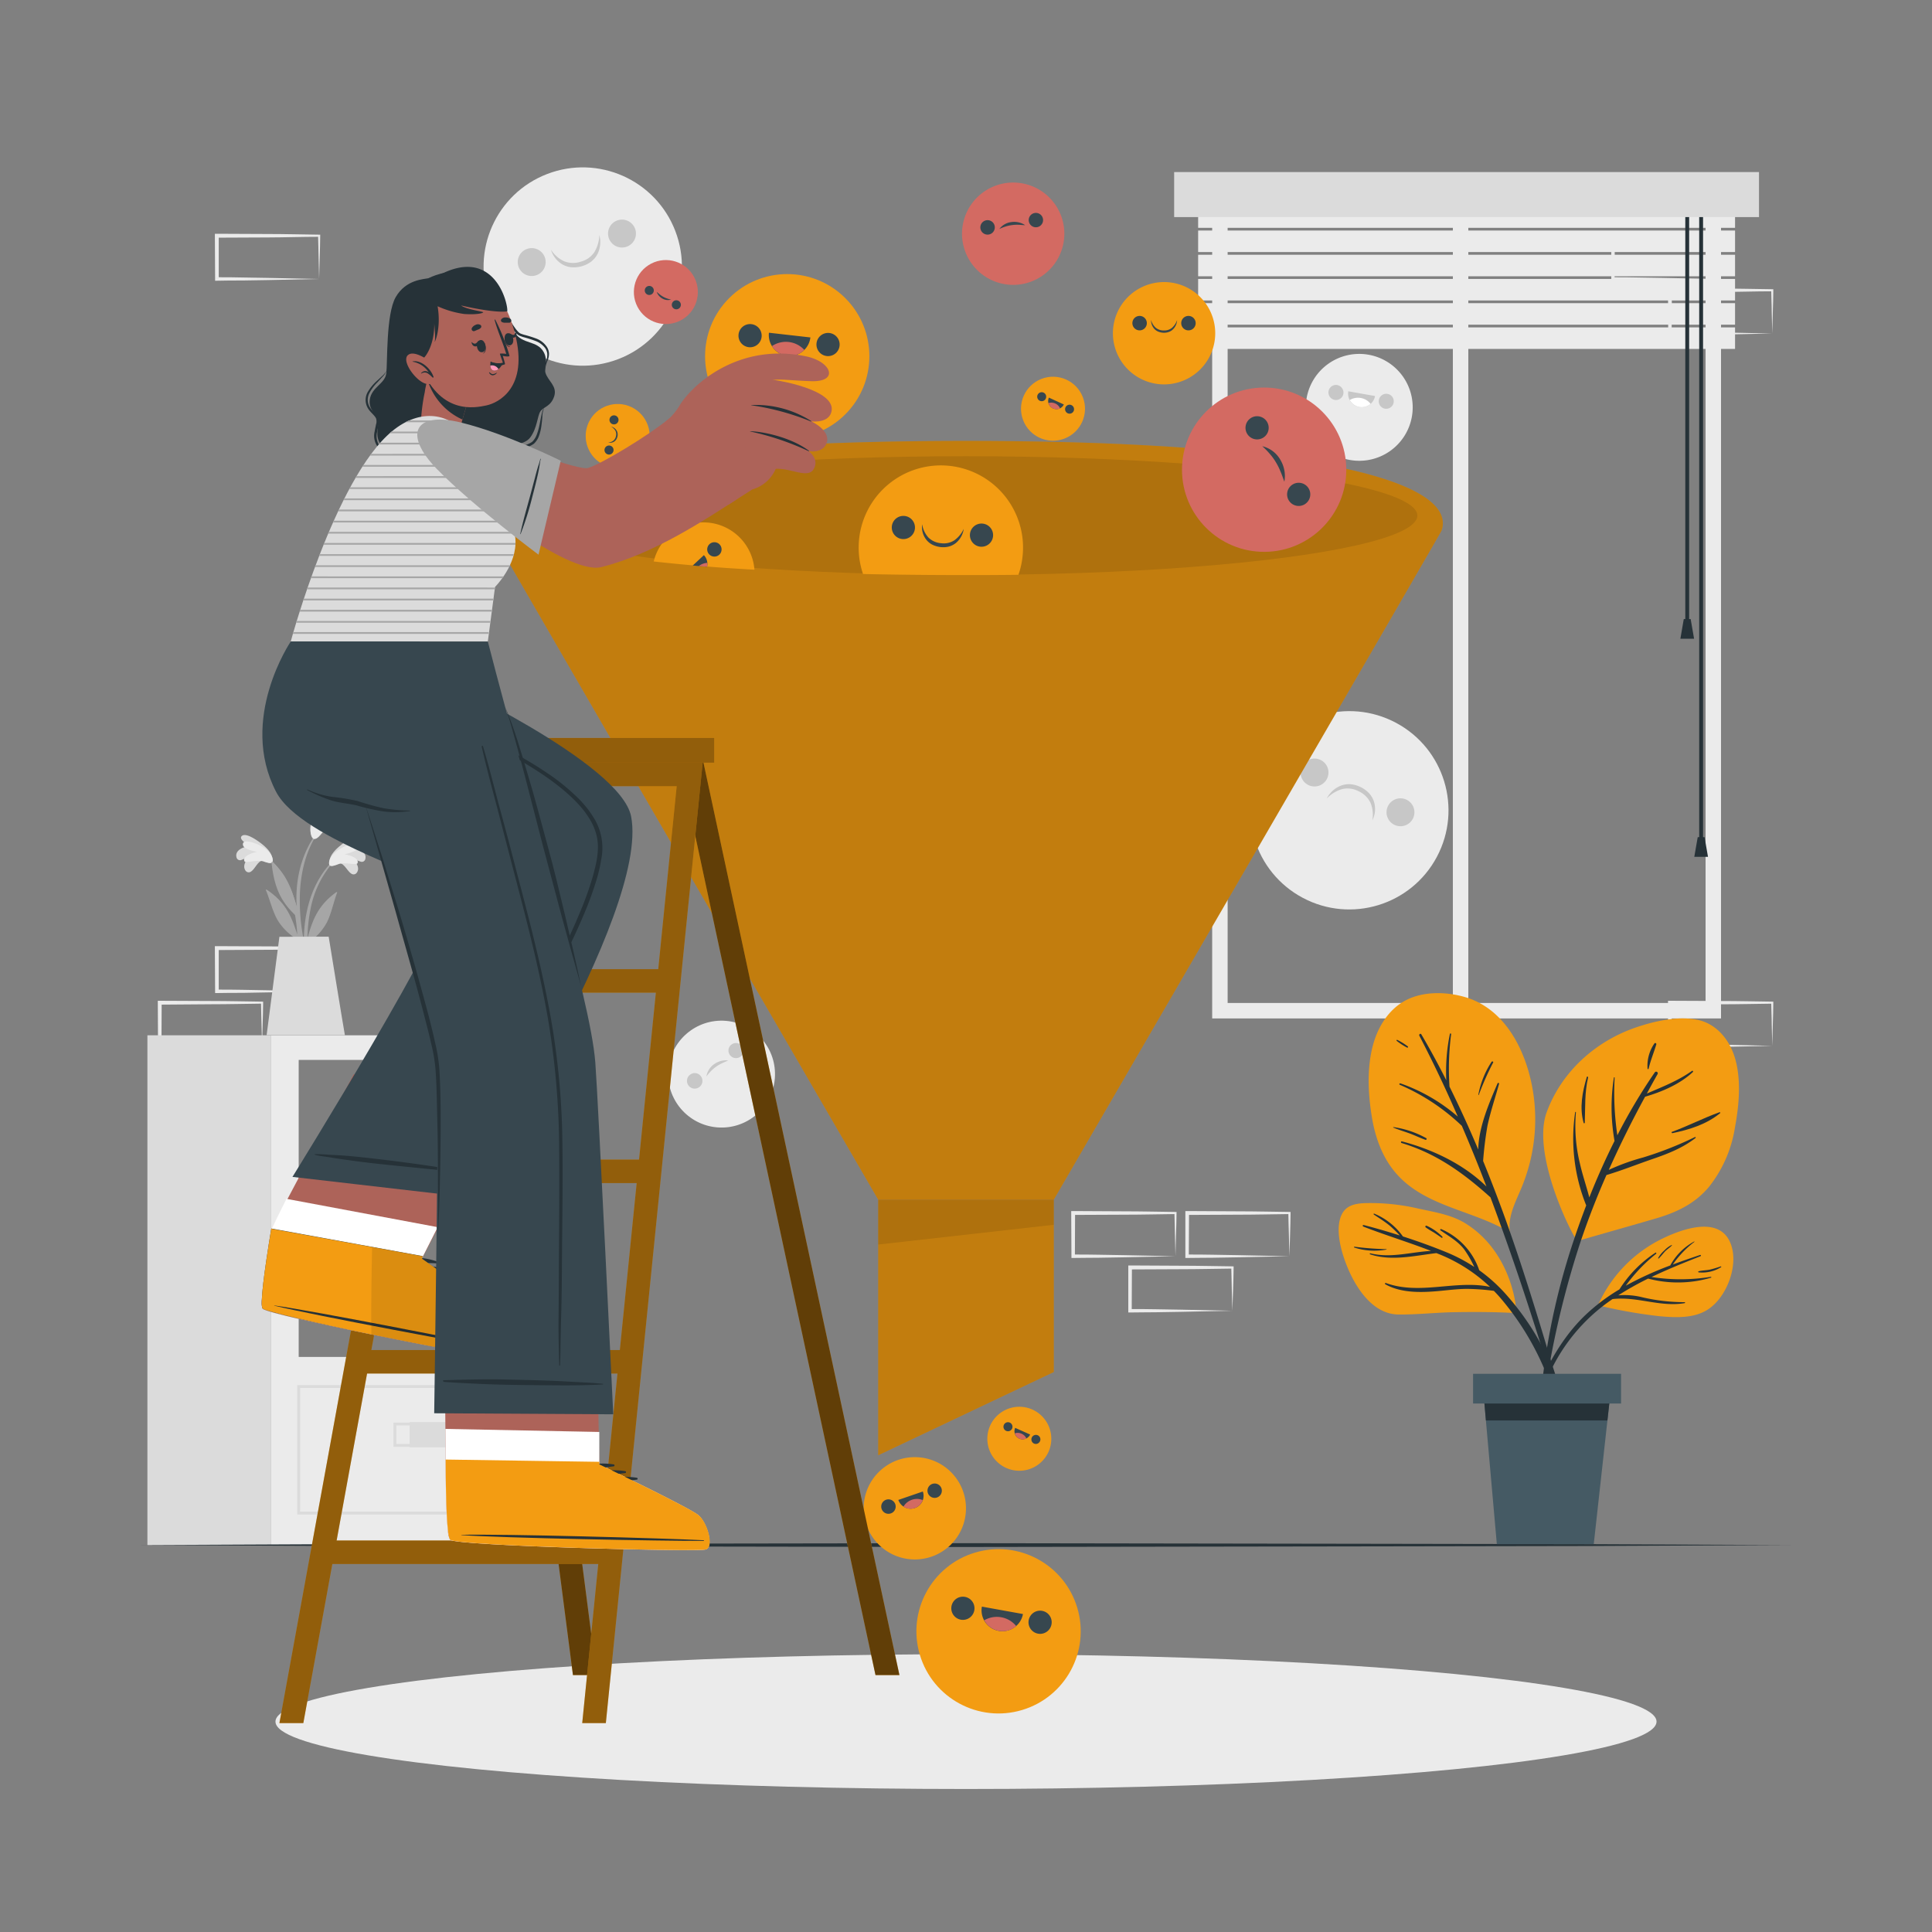 <?xml version="1.0" encoding="UTF-8"?>
<svg xmlns="http://www.w3.org/2000/svg" viewBox="0 0 500 500">
  <rect x="0" y="0" width="500" height="500" fill="#808080" stroke="none"/>
  <g id="freepik--background-complete--inject-6">
    <path d="M82.59,256.56l-13.12.27-6.66.12c-2.23,0-4.47,0-6.7.05h-.44v-.44l-.06-11.19v-.51h.5l13.24.06c4.42,0,8.83.11,13.24.16h.28v.27c0,1.89-.09,3.78-.13,5.65Zm0,0-.14-5.66c0-1.86-.11-3.7-.13-5.53l.27.27c-4.41.05-8.82.16-13.24.16l-13.24.07.5-.5,0,11.19-.45-.45c2.18,0,4.36,0,6.55.05l6.58.12Z" style="fill:#ebebeb"></path>
    <path d="M67.82,270.67l-13.12.27-6.66.12c-2.23,0-4.47,0-6.7.05H40.9v-.44l-.06-11.19V259h.5l13.24.06c4.41,0,8.83.11,13.24.16h.28v.27c0,1.89-.08,3.78-.13,5.65Zm0,0L67.68,265c-.05-1.86-.11-3.7-.13-5.53l.27.27c-4.41.05-8.83.16-13.24.16L41.34,260l.5-.49-.05,11.19-.45-.45c2.18,0,4.36,0,6.55,0l6.58.12Z" style="fill:#ebebeb"></path>
    <path d="M458.66,270.67l-13.13.27-6.66.12c-2.22,0-4.46,0-6.69.05h-.45v-.44l-.05-11.19V259h.5l13.24.06c4.41,0,8.83.11,13.24.16h.27v.27c0,1.89-.08,3.78-.13,5.65Zm0,0-.14-5.66c0-1.86-.12-3.7-.13-5.53l.27.27c-4.41.05-8.83.16-13.24.16l-13.24.06.5-.49-.06,11.19-.44-.45c2.18,0,4.36,0,6.54,0l6.58.12Z" style="fill:#ebebeb"></path>
    <path d="M443.89,72.2l-13.13.28-6.66.11c-2.22,0-4.46,0-6.69.06H417V72.2l0-11.19v-.5h.51l13.24.06c4.41,0,8.82.12,13.24.17h.27V61c0,1.9-.09,3.79-.13,5.65Zm0,0-.14-5.65c-.05-1.87-.12-3.71-.14-5.54l.28.27c-4.42,0-8.83.16-13.24.17l-13.24.06.5-.5-.06,11.19-.44-.45c2.18,0,4.35,0,6.54.06l6.58.11Z" style="fill:#ebebeb"></path>
    <path d="M458.66,86.31l-13.13.28-6.66.11c-2.22,0-4.46,0-6.69.06h-.45v-.45l-.05-11.19v-.5h.5l13.24.06c4.41,0,8.83.12,13.24.17h.27v.27c0,1.9-.08,3.79-.13,5.65Zm0,0-.14-5.65c0-1.87-.12-3.71-.13-5.54l.27.27c-4.41,0-8.83.16-13.24.17l-13.24.06.5-.5-.06,11.19-.44-.45c2.18,0,4.36,0,6.54.06l6.58.11Z" style="fill:#ebebeb"></path>
    <path d="M82.59,72.2l-13.12.28-6.66.11c-2.23,0-4.47,0-6.7.06h-.44V72.2L55.61,61v-.5h.5l13.24.06c4.42,0,8.83.12,13.24.17h.28V61c0,1.9-.09,3.79-.13,5.65Zm0,0-.14-5.65c0-1.87-.11-3.71-.13-5.54l.27.27c-4.41,0-8.82.16-13.24.17l-13.24.06.5-.5,0,11.19-.45-.45c2.18,0,4.36,0,6.55.06l6.58.11Z" style="fill:#ebebeb"></path>
    <path d="M333.7,325.11l-13.13.28-6.66.11c-2.22.05-4.46,0-6.69.06h-.45v-.45l0-11.19v-.5h.5l13.24.07c4.41,0,8.82.11,13.24.16H334v.27c0,1.9-.09,3.79-.13,5.66Zm0,0-.14-5.65c-.05-1.86-.12-3.7-.14-5.54l.28.28c-4.42.05-8.83.16-13.24.16l-13.24.06.5-.5-.06,11.19-.44-.44c2.18,0,4.35,0,6.54.05l6.58.11Z" style="fill:#ebebeb"></path>
    <path d="M318.93,339.22l-13.13.28-6.66.11c-2.23.05-4.46,0-6.69.06H292v-.45L292,328v-.5h.51l13.24.07c4.41,0,8.82.11,13.24.16h.27V328c0,1.9-.09,3.79-.13,5.66Zm0,0-.15-5.65c0-1.86-.11-3.71-.13-5.54l.28.28c-4.42.05-8.83.16-13.24.16l-13.24.06.49-.5-.05,11.19-.44-.44c2.18,0,4.35,0,6.54.05l6.58.11Z" style="fill:#ebebeb"></path>
    <path d="M304.21,325.11l-13.12.28-6.66.11c-2.23.05-4.47,0-6.7.06h-.44v-.45l-.06-11.19v-.5h.5l13.24.07c4.42,0,8.83.11,13.24.16h.28v.27c0,1.9-.09,3.79-.14,5.66Zm0,0-.14-5.65c0-1.86-.11-3.7-.13-5.54l.27.28c-4.41.05-8.82.16-13.24.16l-13.24.06.5-.5-.05,11.19-.45-.44c2.18,0,4.36,0,6.55.05l6.58.11Z" style="fill:#ebebeb"></path>
    <circle cx="150.82" cy="69" r="25.66" transform="translate(-14.72 58.7) rotate(-21.03)" style="fill:#ebebeb"></circle>
    <path d="M164.43,59.41A3.61,3.61,0,1,1,159.9,57,3.61,3.61,0,0,1,164.43,59.41Z" style="fill:#c7c7c7"></path>
    <path d="M141.05,66.75a3.61,3.61,0,1,1-4.53-2.37A3.61,3.61,0,0,1,141.05,66.75Z" style="fill:#c7c7c7"></path>
    <path d="M142.59,64.62a8,8,0,0,0,3.42,3,6.26,6.26,0,0,0,4.31.1,6.09,6.09,0,0,0,3.51-2.48,9.06,9.06,0,0,0,1.28-4.42,7,7,0,0,1-.46,4.89,6.19,6.19,0,0,1-1.66,2,7.59,7.59,0,0,1-2.33,1.16,7.86,7.86,0,0,1-2.56.31,5.79,5.79,0,0,1-2.51-.73A6.53,6.53,0,0,1,142.59,64.62Z" style="fill:#c7c7c7"></path>
    <circle cx="349.19" cy="209.68" r="25.66" transform="translate(0.1 419.52) rotate(-61.99)" style="fill:#ebebeb"></circle>
    <path d="M365.72,211.73a3.61,3.61,0,1,1-1.76-4.79A3.62,3.62,0,0,1,365.72,211.73Z" style="fill:#c7c7c7"></path>
    <path d="M343.47,201.44a3.61,3.61,0,1,1-1.76-4.79A3.6,3.6,0,0,1,343.47,201.44Z" style="fill:#c7c7c7"></path>
    <path d="M355.16,212.3a8.09,8.09,0,0,0-.48-4.55,6.31,6.31,0,0,0-3.12-3,6.1,6.1,0,0,0-4.27-.52,9,9,0,0,0-3.92,2.42,6.89,6.89,0,0,1,3.63-3.31,5.94,5.94,0,0,1,2.58-.38,7.7,7.7,0,0,1,4.61,2.2,5.8,5.8,0,0,1,1.36,2.22A6.44,6.44,0,0,1,355.16,212.3Z" style="fill:#c7c7c7"></path>
    <path d="M365.4,107.8a13.83,13.83,0,1,1-11.23-16A13.83,13.83,0,0,1,365.4,107.8Z" style="fill:#ebebeb"></path>
    <path d="M360.67,104.19a1.94,1.94,0,1,1-1.58-2.25A1.93,1.93,0,0,1,360.67,104.19Z" style="fill:#c7c7c7"></path>
    <path d="M347.67,101.9a1.95,1.95,0,1,1-1.59-2.25A2,2,0,0,1,347.67,101.9Z" style="fill:#c7c7c7"></path>
    <path d="M355.86,102.49a3.51,3.51,0,0,1-6.92-1.22Z" style="fill:#c7c7c7"></path>
    <path d="M354.71,104.52a3.51,3.51,0,0,1-5.39-1,4.18,4.18,0,0,1,2.87-.52A4.1,4.1,0,0,1,354.71,104.52Z" style="fill:#fff"></path>
    <circle cx="186.75" cy="277.98" r="13.83" transform="translate(-105.15 442.14) rotate(-85.46)" style="fill:#ebebeb"></circle>
    <path d="M192.05,270.74a1.95,1.95,0,1,1-2.72-.43A1.95,1.95,0,0,1,192.05,270.74Z" style="fill:#c7c7c7"></path>
    <path d="M181.37,278.51a2,2,0,1,1-2.72-.42A1.95,1.95,0,0,1,181.37,278.51Z" style="fill:#c7c7c7"></path>
    <path d="M182.82,278.58a4.78,4.78,0,0,1,2-3.18,5.55,5.55,0,0,1,1.76-.82,5.08,5.08,0,0,1,1.9-.14c-.59.26-1.14.49-1.67.75a10.32,10.32,0,0,0-1.51.89A9.4,9.4,0,0,0,184,277.2,12.44,12.44,0,0,0,182.82,278.58Z" style="fill:#c7c7c7"></path>
    <path d="M445.4,263.57H313.71V45.31H445.4Zm-127.69-4H441.4V49.31H317.71Z" style="fill:#ebebeb"></path>
    <rect x="376" y="50.35" width="4" height="211.21" style="fill:#ebebeb"></rect>
    <rect x="310.08" y="53.39" width="138.95" height="5.57" style="fill:#ebebeb"></rect>
    <rect x="310.08" y="59.66" width="138.95" height="5.57" style="fill:#ebebeb"></rect>
    <rect x="310.08" y="65.93" width="138.95" height="5.57" style="fill:#ebebeb"></rect>
    <rect x="310.08" y="72.19" width="138.95" height="5.57" style="fill:#ebebeb"></rect>
    <rect x="310.08" y="78.46" width="138.95" height="5.57" style="fill:#ebebeb"></rect>
    <rect x="310.08" y="84.73" width="138.95" height="5.57" style="fill:#ebebeb"></rect>
    <rect x="436.15" y="52.27" width="1" height="108.39" style="fill:#263238"></rect>
    <polygon points="438.43 165.31 434.88 165.31 435.76 160.21 437.54 160.21 438.43 165.31" style="fill:#263238"></polygon>
    <rect x="439.75" y="52.27" width="1" height="165.73" style="fill:#263238"></rect>
    <polygon points="442.03 221.75 438.48 221.75 439.37 216.65 441.14 216.65 442.03 221.75" style="fill:#263238"></polygon>
    <rect x="303.87" y="44.53" width="151.36" height="11.65" style="fill:#dbdbdb"></rect>
    <path d="M70.05,267.93V399.86h79.76V267.93Zm7.25,48.9h65.27v34.34H77.3Zm0-42.53h65.27v34.35H77.3Z" style="fill:#ebebeb"></path>
    <rect x="38.16" y="267.93" width="31.9" height="131.93" transform="translate(108.21 667.79) rotate(180)" style="fill:#dbdbdb"></rect>
    <rect x="127.06" y="274.3" width="15.51" height="34.34" transform="translate(269.63 582.94) rotate(180)" style="fill:#dbdbdb"></rect>
    <rect x="77.29" y="358.84" width="64.87" height="32.75" transform="translate(219.46 750.42) rotate(180)" style="fill:none;stroke:#dbdbdb;stroke-miterlimit:10;stroke-width:0.75px"></rect>
    <rect x="106.01" y="368.05" width="12.88" height="6.52" transform="translate(224.9 742.61) rotate(180)" style="fill:#dbdbdb"></rect>
    <rect x="102.2" y="368.54" width="12.88" height="5.54" transform="translate(217.28 742.61) rotate(180)" style="fill:none;stroke:#dbdbdb;stroke-miterlimit:10;stroke-width:0.75px"></rect>
    <rect x="127.06" y="316.83" width="15.51" height="34.34" transform="translate(269.63 668) rotate(180)" style="fill:#dbdbdb"></rect>
    <path d="M86.4,222.53c-7.49,7.33-8.75,18.68-7.17,28.62,0,.23.39.16.39-.05,0-2.26-.07-4.5-.06-6.74l.11-.3a15,15,0,0,0,4.87-5.23c1.25-2.46,1.74-5.23,2.7-7.8.09-.25-.17-.18-.34-.05-4.56,3.36-6,7-7.32,11.81a40.12,40.12,0,0,1,.79-7.53,25.65,25.65,0,0,1,6.23-12.53C86.72,222.6,86.53,222.4,86.4,222.53Z" style="fill:#a6a6a6"></path>
    <path d="M87.81,223.38c1.29.05,2.1,2.11,3.1,2.71a1,1,0,0,0,1.42-.23c1-1.38-.37-3.1-1.65-4.06A14.31,14.31,0,0,0,93.35,223a.92.92,0,0,0,1.2-.72c.44-1.89-1.94-2.74-3.57-2.78.79-.55,3.06-2,1.86-2.77s-3.88,1.39-4.75,2.1c-1.27,1-2.79,2.58-2.85,4.19C85.17,224.94,86.82,223.78,87.81,223.38Z" style="fill:#dbdbdb"></path>
    <path d="M87.44,223.7c1.64-.75,4.81.33,5.08-.29.54-1.27-2-2.14-3.35-2.31,1.26-.34,3.67-.89,3.59-2.1-.09-1.48-3.69-.21-5.52,1.19-2.3,1.77-2.28,3.47-1.9,3.81S87.16,223.82,87.44,223.7Z" style="fill:#ebebeb"></path>
    <path d="M69.34,221.8c7.76,7,9.45,18.34,8.25,28.33,0,.23-.38.18-.39,0-.08-2.26-.1-4.51-.19-6.74-.05-.1-.09-.2-.13-.3a14.88,14.88,0,0,1-5.06-5c-1.35-2.41-1.94-5.16-3-7.7-.1-.24.17-.18.34-.06,4.69,3.19,6.28,6.75,7.77,11.53a40.87,40.87,0,0,0-1.08-7.49A25.64,25.64,0,0,0,69.15,222,.14.14,0,0,1,69.34,221.8Z" style="fill:#a6a6a6"></path>
    <path d="M68,222.71c-1.28.09-2,2.18-3,2.82a1,1,0,0,1-1.43-.17c-1-1.35.25-3.11,1.5-4.12a15,15,0,0,1-2.62,1.33.94.94,0,0,1-1.24-.68c-.5-1.87,1.84-2.8,3.46-2.91-.81-.51-3.13-1.92-2-2.7s3.93,1.25,4.82,1.92c1.31,1,2.89,2.47,3,4.08C70.66,224.17,69,223.07,68,222.71Z" style="fill:#dbdbdb"></path>
    <path d="M68.35,223c-1.68-.68-4.8.52-5.09-.1-.6-1.25,1.9-2.21,3.26-2.43-1.27-.29-3.7-.75-3.67-2,0-1.48,3.68-.35,5.56,1,2.36,1.68,2.41,3.38,2,3.73S68.63,223.13,68.35,223Z" style="fill:#ebebeb"></path>
    <path d="M77.28,240.41a75.72,75.72,0,0,0,2.41,11.14.28.28,0,0,0,.54-.11c-.51-3.44-1.44-6.81-2-10.24a52,52,0,0,1-.59-10.5c.32-5.79,1.89-11.94,5.67-16.47.08-.1-.09-.26-.18-.16-7.56,8.81-6.35,19.62-6.35,20.58-1.07-3.64-2.17-7.82-6.22-11.54-.17-.16-.31-.08-.28.19.73,6.77,2.61,10.3,6.53,13.91C77,238.29,77.11,239.35,77.28,240.41Z" style="fill:#a6a6a6"></path>
    <path d="M83.43,215.25c1.36-.61,3.23,1.12,4.58,1.24a1.11,1.11,0,0,0,1.36-1c.33-1.94-2-3-3.76-3.38a16,16,0,0,0,3.39-.07,1.07,1.07,0,0,0,.89-1.35c-.51-2.19-3.39-1.87-5.11-1.09.55-1,2.15-3.65.53-3.81s-3.32,3.4-3.87,4.57c-.8,1.71-1.6,4.08-.84,5.79C81.47,218.19,82.6,216.16,83.43,215.25Z" style="fill:#dbdbdb"></path>
    <path d="M83.2,215.76c1.33-1.6,5.16-2.08,5.13-2.86-.08-1.59-3.14-1.22-4.64-.71,1.13-1,3.36-2.76,2.67-4-.84-1.49-3.94,1.64-5.13,4-1.5,3-.62,4.75-.06,4.91C82,217.35,83,216,83.2,215.76Z" style="fill:#ebebeb"></path>
    <path d="M72.31,242.44,69,267.91H89.26c-.42-2.26-4.2-25.5-4.2-25.5Z" style="fill:#dbdbdb"></path>
  </g>
  <g id="freepik--Shadow--inject-6">
    <ellipse cx="250" cy="445.55" rx="178.71" ry="17.44" style="fill:#ebebeb"></ellipse>
  </g>
  <g id="freepik--Floor--inject-6">
    <polygon points="36.47 399.86 89.85 399.62 143.23 399.53 250 399.37 356.77 399.53 410.15 399.62 463.53 399.86 410.15 400.11 356.77 400.2 250 400.36 143.23 400.19 89.85 400.11 36.47 399.86" style="fill:#263238"></polygon>
  </g>
  <g id="freepik--Filter--inject-6">
    <path d="M373.41,135.43a5.51,5.51,0,0,1-.23,1.56,2,2,0,0,1-.14.39c-.24.68-100.32,173.09-100.32,173.09H227.28S127.2,138.06,127,137.38a2,2,0,0,1-.14-.39,5.51,5.51,0,0,1-.23-1.56c0-11.78,38.26-21.32,123.41-21.32S373.41,123.65,373.41,135.43Z" style="fill:#F39C12"></path>
    <path d="M373.41,135.43a5.51,5.51,0,0,1-.23,1.56,2,2,0,0,1-.14.39c-.24.68-100.32,173.09-100.32,173.09H227.28S127.2,138.06,127,137.38a2,2,0,0,1-.14-.39,5.51,5.51,0,0,1-.23-1.56c0-11.78,38.26-21.32,123.41-21.32S373.41,123.65,373.41,135.43Z" style="opacity:0.2"></path>
    <ellipse cx="250" cy="133.43" rx="116.81" ry="15.36" style="opacity:0.1"></ellipse>
    <polygon points="272.72 355.08 227.28 376.62 227.28 310.46 272.72 310.46 272.72 355.08" style="fill:#F39C12"></polygon>
    <polygon points="272.72 355.08 227.28 376.62 227.28 310.46 272.72 310.46 272.72 355.08" style="opacity:0.2"></polygon>
    <polygon points="272.72 316.97 227.28 322.09 227.28 310.46 272.72 310.46 272.72 316.97" style="opacity:0.1"></polygon>
  </g>
  <g id="freepik--Plant--inject-6">
    <path d="M396.84,283.11a45.89,45.89,0,0,1-.9,17.7,47.9,47.9,0,0,1-2.71,7.82c-1.41,3.24-2.88,6.4-2.52,9.95.34.23-.83.19-.87-.16-9.47-5.39-21.62-6.37-28.9-15.19-3.46-4.17-5.2-9.47-6-14.76-.9-5.76-1.15-12.14.34-17.82,1.25-4.8,4.06-9.44,8.57-11.79,4.66-2.42,10.76-2.22,15.67-.7C390.08,261.45,395.34,272.87,396.84,283.11Z" style="fill:#F39C12"></path>
    <path d="M401.7,353.21c-1.29-4.31-2.58-8.62-3.91-12.92-2.6-8.41-5.3-16.8-8.29-25.08q-2.69-7.45-5.67-14.75a91.42,91.42,0,0,1,1.13-9.15c.8-3.68,2-7.22,3-10.82.06-.22-.3-.33-.39-.12-2.12,4.95-4.9,11.28-5,17.14q-3.47-8.26-7.44-16.29a69.31,69.31,0,0,1,.42-13.57.16.16,0,0,0-.32-.06,48.42,48.42,0,0,0-.93,12q-3-6-6.46-11.9c-.21-.35-.69,0-.51.36q5.34,10.28,9.95,20.93a45.74,45.74,0,0,0-14.84-8.6c-.24-.08-.42.26-.18.36a54,54,0,0,1,16.06,10.63q3.35,7.78,6.37,15.7c-5.93-5.81-14-9.63-21.88-11.68-.27-.07-.34.34-.08.42,9.08,2.73,16.13,7.88,23,14.06q1.2,3.19,2.36,6.41,4.4,12.17,8.36,24.49,1.91,5.89,3.76,11.82c1.32,4.25,2.36,8.73,4.08,12.83.16.39.87.3.78-.17A123.7,123.7,0,0,0,401.7,353.21Z" style="fill:#263238"></path>
    <path d="M386,274.82a23.57,23.57,0,0,0-3.41,8.5c0,.08.11.12.14,0a71.24,71.24,0,0,1,3.7-8.34C386.56,274.75,386.15,274.57,386,274.82Z" style="fill:#263238"></path>
    <path d="M369.1,294.55a24.64,24.64,0,0,0-8.5-2.86.07.07,0,0,0,0,.13c1.36.57,2.8,1,4.18,1.5s2.74,1.18,4.15,1.67A.24.24,0,0,0,369.1,294.55Z" style="fill:#263238"></path>
    <path d="M364.34,270.81a17.18,17.18,0,0,0-2.73-1.69.15.15,0,0,0-.16.24,16.55,16.55,0,0,0,2.69,1.75C364.32,271.22,364.51,270.93,364.34,270.81Z" style="fill:#263238"></path>
    <path d="M428.76,315.27c-6.82,2-13.67,3.9-20.49,5.9-.59.17-12.12-21.92-8-33.3,3.86-10.54,12.67-18.42,23.19-22,4.87-1.65,10.85-3,16-1.91,4.57,1,7.8,4.76,9.29,9.06,2,5.85,1.35,12.82.25,18.79a32.92,32.92,0,0,1-6.71,15.34C438.7,311.45,434.08,313.69,428.76,315.27Z" style="fill:#F39C12"></path>
    <path d="M438.65,294.27a91,91,0,0,1-13.37,5.27,55.85,55.85,0,0,0-8.93,3.23c2.88-6.42,6-12.71,9.4-18.94,4.4-1.28,9-3.26,12.36-6.38a.19.19,0,0,0-.25-.29c-3.63,2.57-7.64,4.11-11.66,5.85.91-1.68,1.82-3.35,2.76-5a.42.42,0,0,0-.7-.48,144.94,144.94,0,0,0-9.69,16.28,74.32,74.32,0,0,1-.7-14.92c0-.12-.18-.13-.2,0a49.82,49.82,0,0,0,.17,16.39c-2.39,4.77-4.57,9.66-6.53,14.61-.78-3-1.79-5.9-2.46-8.9a40.88,40.88,0,0,1-1-13.13c0-.13-.18-.14-.2,0a46.31,46.31,0,0,0,2.86,24.1c-1.14,3-2.23,6-3.22,9a178.76,178.76,0,0,0-9.05,47.32.29.29,0,0,0,.57,0A234.88,234.88,0,0,1,409,321.49c2-5.95,4.25-11.72,6.75-17.39,4-1.19,8-2.8,12-4.17s7.81-2.89,11.06-5.43C438.93,294.41,438.79,294.2,438.65,294.27Z" style="fill:#263238"></path>
    <path d="M445,287.85c-4.17,1.49-8.12,3.56-12.29,5.07-.2.07-.08.38.11.34,4.41-.91,8.79-2.27,12.34-5.17C445.31,288,445.16,287.8,445,287.85Z" style="fill:#263238"></path>
    <path d="M411,278.86c.05-.23-.27-.35-.34-.13-1.14,3.85-1.93,7.93-.82,11.86,0,.15.29.16.3,0C410.29,286.61,410.07,282.76,411,278.86Z" style="fill:#263238"></path>
    <path d="M428.19,270a10.19,10.19,0,0,0-1.81,6.54c0,.15.24.23.28.06.51-2.2,1.36-4.2,2-6.34A.29.29,0,0,0,428.19,270Z" style="fill:#263238"></path>
    <path d="M347.64,325c2,6.35,6.75,15.12,14.27,15.19,4.88.05,9.79-.53,14.68-.6,5.24-.08,10.49-.07,15.71.24.43,0-.63-15.68-13.21-23.32-3.53-2.14-7.84-2.82-11.84-3.69a54.83,54.83,0,0,0-14-1.45c-2.89.11-5.3.72-6.32,3.68S346.68,322,347.64,325Z" style="fill:#F39C12"></path>
    <path d="M353.05,317.07c3.06.79,6.15,1.69,9.22,2.67a33,33,0,0,0-2.54-2.48c-1.32-1.09-2.77-2-4.18-2.93-.12-.08-.05-.3.1-.24a17.17,17.17,0,0,1,7.42,5.9c3.83,1.23,7.62,2.6,11.26,4.09a41.83,41.83,0,0,1,7.21,3.8,28.41,28.41,0,0,0-2.61-4.54c-1.67-2.16-3.93-3.37-6.11-4.91a.19.19,0,0,1,.19-.33,17.89,17.89,0,0,1,9.82,10.64,41.76,41.76,0,0,1,7.13,6.48c8.33,9.46,14.89,22,14.91,34.88,0,.31-.49.39-.55.07a71.13,71.13,0,0,0-15.88-34.1c-.59-.7-1.2-1.36-1.83-2a58.33,58.33,0,0,0-6.88-.51c-2.67,0-5.33.39-8,.61-4.39.36-9.25.41-13.21-1.8a.18.18,0,0,1,.14-.33c8.83,3.21,18.1-.86,26.95,1a41.46,41.46,0,0,0-13.06-8.42l-.81-.32c-5.67.68-11.66,2.15-17.18.31a.14.14,0,0,1,.08-.26c5.33,1.33,10.45-.34,15.71-.61-5.73-2.23-11.57-4-17.32-6.22C352.54,317.38,352.53,316.94,353.05,317.07Z" style="fill:#263238"></path>
    <path d="M350.55,322.65a76.15,76.15,0,0,0,8.25.63c.07,0,.09.1,0,.11a17.07,17.07,0,0,1-8.33-.53C350.36,322.82,350.42,322.63,350.55,322.65Z" style="fill:#263238"></path>
    <path d="M369.19,317.21a13.5,13.5,0,0,1,4.08,2.84c.15.13,0,.39-.2.27q-1.05-.75-2.13-1.44a21.55,21.55,0,0,1-2-1.26A.25.25,0,0,1,369.19,317.21Z" style="fill:#263238"></path>
    <path d="M413.62,337.64c-.09.21.21.41.33.19h0a.29.29,0,0,0,.19.12,127.87,127.87,0,0,0,15.38,2.69c4.16.37,9,.6,12.59-1.82,4.94-3.27,8.19-12,5.52-17.58-3.16-6.6-12.67-3-17.44-.67A35,35,0,0,0,413.62,337.64Z" style="fill:#F39C12"></path>
    <path d="M409.93,340.69a49.24,49.24,0,0,1,9.18-7,31.33,31.33,0,0,1,9.31-9.49c.18-.12.33.16.17.29a42,42,0,0,0-7.85,8.25,86.71,86.71,0,0,1,11.52-5.24,15.39,15.39,0,0,1,6.19-6.2c.05,0,.11.05.06.09a25.66,25.66,0,0,0-5.59,5.86c2.34-.87,4.71-1.68,7.07-2.47.21-.07.29.25.09.33-4.2,1.65-8.5,3.38-12.67,5.38a48.73,48.73,0,0,0,15.34-.05c.14,0,.21.18.06.22a30.21,30.21,0,0,1-16.28.24,76.65,76.65,0,0,0-7.72,4.33,19.17,19.17,0,0,1,6.24.51A47.75,47.75,0,0,0,436,337a.13.13,0,0,1,0,.25c-6.36,1.09-12.37-1.8-18.68-1.05a46.69,46.69,0,0,0-16.14,18.88c-2.66,5.4-4.1,11.13-6.24,16.71a.21.21,0,0,1-.4-.11C396.43,360.68,401.91,348.54,409.93,340.69Z" style="fill:#263238"></path>
    <path d="M429.12,325.6a7.37,7.37,0,0,1,1.63-2,6.28,6.28,0,0,1,1.88-1.4c.06,0,.1.06.06.1-.52.6-1.25,1-1.81,1.6s-1,1.24-1.61,1.8A.1.1,0,0,1,429.12,325.6Z" style="fill:#263238"></path>
    <path d="M439.61,329c.95-.24,1.94-.22,2.9-.42a27.66,27.66,0,0,0,2.82-.84c.12,0,.19.14.08.21a9.29,9.29,0,0,1-5.8,1.34A.15.15,0,0,1,439.61,329Z" style="fill:#263238"></path>
    <polygon points="383.72 358.12 384.55 367.61 387.38 399.63 412.46 399.63 416 367.61 417.05 358.12 383.72 358.12" style="fill:#455a64"></polygon>
    <polygon points="383.72 358.12 384.55 367.61 416 367.61 417.05 358.12 383.72 358.12" style="fill:#263238"></polygon>
    <rect x="381.23" y="355.53" width="38.3" height="7.69" transform="translate(800.76 718.76) rotate(180)" style="fill:#455a64"></rect>
  </g>
  <g id="freepik--Faces--inject-6">
    <circle cx="236.76" cy="390.32" r="13.24" transform="translate(-204.43 273.04) rotate(-43.87)" style="fill:#F39C12"></circle>
    <path d="M243.65,385.19a1.86,1.86,0,1,1-2.36-1.16A1.86,1.86,0,0,1,243.65,385.19Z" style="fill:#37474f"></path>
    <path d="M231.7,389.29a1.87,1.87,0,1,1-2.37-1.16A1.88,1.88,0,0,1,231.7,389.29Z" style="fill:#37474f"></path>
    <path d="M238.83,386a3.34,3.34,0,0,1,0,2.23,3.36,3.36,0,0,1-6.34-.05Z" style="fill:#37474f"></path>
    <path d="M238.81,388.22a3.36,3.36,0,0,1-5,1.7,4,4,0,0,1,2.17-1.77A3.93,3.93,0,0,1,238.81,388.22Z" style="fill:#d36a62"></path>
    <path d="M264.66,143.76a21.27,21.27,0,0,1-1.09,5q-6.57.08-13.57.07-14.24,0-26.65-.28a21.27,21.27,0,1,1,41.31-4.75Z" style="fill:#F39C12"></path>
    <path d="M257,138.78a3,3,0,1,1-2.69-3.27A3,3,0,0,1,257,138.78Z" style="fill:#37474f"></path>
    <path d="M236.78,136.8a3,3,0,1,1-2.69-3.27A3,3,0,0,1,236.78,136.8Z" style="fill:#37474f"></path>
    <path d="M238.65,135.68a6.62,6.62,0,0,0,1.62,3.43,5.21,5.21,0,0,0,3.25,1.47,5.06,5.06,0,0,0,3.48-.76,7.41,7.41,0,0,0,2.41-2.95,5.79,5.79,0,0,1-1.94,3.58,5,5,0,0,1-1.92,1,6.19,6.19,0,0,1-2.14.13,6.56,6.56,0,0,1-2.06-.59,4.74,4.74,0,0,1-1.67-1.37A5.34,5.34,0,0,1,238.65,135.68Z" style="fill:#37474f"></path>
    <circle cx="327.16" cy="121.56" r="21.26" transform="translate(-0.57 1.54) rotate(-0.27)" style="fill:#d36a62"></circle>
    <path d="M337.7,130.48a3,3,0,1,1,.95-4.12A3,3,0,0,1,337.7,130.48Z" style="fill:#37474f"></path>
    <path d="M326.93,113.26a3,3,0,1,1,.95-4.13A3,3,0,0,1,326.93,113.26Z" style="fill:#37474f"></path>
    <path d="M326.67,115.48a7.35,7.35,0,0,1,4.66,3.47,8.33,8.33,0,0,1,1.06,2.78,7.81,7.81,0,0,1,0,2.93c-.34-.92-.63-1.8-1-2.64a16.29,16.29,0,0,0-1.2-2.4,13.82,13.82,0,0,0-1.58-2.17A18.43,18.43,0,0,0,326.67,115.48Z" style="fill:#37474f"></path>
    <path d="M195.25,147.44q-6.48-.36-12.26-.82l-2.15-.17-1.56-.14c-3.59-.31-6.95-.65-10.1-1a13.24,13.24,0,0,1,26.07,2.14Z" style="fill:#F39C12"></path>
    <path d="M186.25,140.92a1.86,1.86,0,1,1-2.64-.09A1.87,1.87,0,0,1,186.25,140.92Z" style="fill:#37474f"></path>
    <path d="M183.06,145.67a3.36,3.36,0,0,1-.07,1l-2.15-.17-1.56-.14,2.89-2.69A3.34,3.34,0,0,1,183.06,145.67Z" style="fill:#37474f"></path>
    <path d="M183.06,145.67a3.36,3.36,0,0,1-.07,1l-2.15-.17A3.89,3.89,0,0,1,183.06,145.67Z" style="fill:#d36a62"></path>
    <path d="M314.5,86.24A13.24,13.24,0,1,1,301.26,73,13.24,13.24,0,0,1,314.5,86.24Z" style="fill:#F39C12"></path>
    <path d="M309.44,83.62a1.87,1.87,0,1,1-1.86-1.86A1.87,1.87,0,0,1,309.44,83.62Z" style="fill:#37474f"></path>
    <path d="M296.8,83.62a1.87,1.87,0,1,1-1.86-1.86A1.87,1.87,0,0,1,296.8,83.62Z" style="fill:#37474f"></path>
    <path d="M297.89,82.81a4.11,4.11,0,0,0,1.21,2,3.16,3.16,0,0,0,2.1.71,3.13,3.13,0,0,0,2.11-.68,4.64,4.64,0,0,0,1.32-2,3.58,3.58,0,0,1-1,2.33,2.9,2.9,0,0,1-1.12.73,3.79,3.79,0,0,1-1.33.22,4.28,4.28,0,0,1-1.31-.25,3,3,0,0,1-1.12-.74A3.35,3.35,0,0,1,297.89,82.81Z" style="fill:#37474f"></path>
    <circle cx="262.23" cy="60.49" r="13.24" transform="translate(135.29 297.79) rotate(-74.85)" style="fill:#d36a62"></circle>
    <path d="M269.93,56.69a1.86,1.86,0,1,1-2.12-1.57A1.86,1.86,0,0,1,269.93,56.69Z" style="fill:#37474f"></path>
    <path d="M257.43,58.56A1.87,1.87,0,1,1,255.31,57,1.86,1.86,0,0,1,257.43,58.56Z" style="fill:#37474f"></path>
    <path d="M258.63,59.26a4.52,4.52,0,0,1,3.14-1.79,5,5,0,0,1,1.85.08,4.83,4.83,0,0,1,1.68.72c-.61,0-1.19-.09-1.75-.1a9.21,9.21,0,0,0-1.67.09,9.33,9.33,0,0,0-1.63.36A11.33,11.33,0,0,0,258.63,59.26Z" style="fill:#37474f"></path>
    <circle cx="272.52" cy="105.78" r="8.28" transform="translate(-19.81 104.38) rotate(-20.94)" style="fill:#F39C12"></circle>
    <path d="M277.86,106.38a1.16,1.16,0,1,1-.58-1.54A1.17,1.17,0,0,1,277.86,106.38Z" style="fill:#37474f"></path>
    <path d="M270.65,103.14a1.15,1.15,0,0,1-1.54.58,1.16,1.16,0,1,1,1.54-.58Z" style="fill:#37474f"></path>
    <path d="M275.32,104.68a2.1,2.1,0,0,1-1,1,2.12,2.12,0,0,1-1.81,0,2.09,2.09,0,0,1-1.18-1.39,2.16,2.16,0,0,1,.12-1.39Z" style="fill:#37474f"></path>
    <path d="M274.35,105.7a2.12,2.12,0,0,1-1.81,0,2.09,2.09,0,0,1-1.18-1.39,2.48,2.48,0,0,1,1.75.12A2.44,2.44,0,0,1,274.35,105.7Z" style="fill:#d36a62"></path>
    <path d="M271.35,375.75a8.28,8.28,0,1,1-4.15-10.95A8.29,8.29,0,0,1,271.35,375.75Z" style="fill:#F39C12"></path>
    <path d="M269.14,373a1.17,1.17,0,0,1-1.54.59,1.17,1.17,0,1,1,1-2.13A1.16,1.16,0,0,1,269.14,373Z" style="fill:#37474f"></path>
    <path d="M261.93,369.72a1.17,1.17,0,1,1-.59-1.55A1.18,1.18,0,0,1,261.93,369.72Z" style="fill:#37474f"></path>
    <path d="M266.6,371.26a2.07,2.07,0,0,1-1,1,2.11,2.11,0,0,1-1.82.05,2.1,2.1,0,0,1-1.05-2.78Z" style="fill:#37474f"></path>
    <path d="M265.63,372.27a2.11,2.11,0,0,1-1.82.05,2.15,2.15,0,0,1-1.17-1.39,2.48,2.48,0,0,1,1.75.12A2.42,2.42,0,0,1,265.63,372.27Z" style="fill:#d36a62"></path>
    <circle cx="159.86" cy="112.83" r="8.28" transform="translate(-1.06 224.15) rotate(-69.89)" style="fill:#F39C12"></circle>
    <path d="M159.09,107.51a1.17,1.17,0,1,1-1.34.95A1.16,1.16,0,0,1,159.09,107.51Z" style="fill:#37474f"></path>
    <path d="M157.77,115.31a1.16,1.16,0,0,1,1,1.34,1.17,1.17,0,1,1-1-1.34Z" style="fill:#37474f"></path>
    <path d="M157.39,114.55a2.6,2.6,0,0,0,1.37-.53,2.06,2.06,0,0,0,.67-1.23,2,2,0,0,0-.2-1.37,2.83,2.83,0,0,0-1.09-1,2.23,2.23,0,0,1,1.34.85,2,2,0,0,1,.34.77,2.63,2.63,0,0,1,0,.84,2.89,2.89,0,0,1-.29.79,2,2,0,0,1-.57.61A2.13,2.13,0,0,1,157.39,114.55Z" style="fill:#37474f"></path>
    <circle cx="172.33" cy="75.58" r="8.28" transform="translate(-13.35 106.15) rotate(-33.03)" style="fill:#d36a62"></circle>
    <path d="M167,74.62a1.17,1.17,0,1,1,.48,1.58A1.17,1.17,0,0,1,167,74.62Z" style="fill:#37474f"></path>
    <path d="M174,78.34a1.17,1.17,0,1,1,.48,1.57A1.16,1.16,0,0,1,174,78.34Z" style="fill:#37474f"></path>
    <path d="M173.68,77.54a2.87,2.87,0,0,1-2.25-.27,3.18,3.18,0,0,1-.9-.73,3.14,3.14,0,0,1-.58-1c.3.24.57.48.85.7a6.08,6.08,0,0,0,1.82,1A8.2,8.2,0,0,0,173.68,77.54Z" style="fill:#37474f"></path>
    <circle cx="258.44" cy="422.17" r="21.26" transform="translate(-110.14 91.76) rotate(-16.65)" style="fill:#F39C12"></circle>
    <path d="M272.13,420.37a3,3,0,1,1-2.41-3.48A3,3,0,0,1,272.13,420.37Z" style="fill:#37474f"></path>
    <path d="M252.15,416.75a3,3,0,1,1-2.42-3.48A3,3,0,0,1,252.15,416.75Z" style="fill:#37474f"></path>
    <path d="M264.74,417.71a5.4,5.4,0,1,1-10.63-1.92Z" style="fill:#37474f"></path>
    <path d="M263,420.83a5.4,5.4,0,0,1-8.28-1.5,6.47,6.47,0,0,1,8.28,1.5Z" style="fill:#d36a62"></path>
  </g>
  <g id="freepik--Character--inject-6">
    <polygon points="232.77 433.51 226.58 433.51 176.84 201.9 124.45 201.9 154.39 433.51 148.28 433.51 117.64 196.53 181.88 196.53 232.77 433.51" style="fill:#F39C12"></polygon>
    <polygon points="232.77 433.51 226.58 433.51 176.84 201.9 124.45 201.9 154.39 433.51 148.28 433.51 117.64 196.53 181.88 196.53 232.77 433.51" style="opacity:0.6"></polygon>
    <rect x="113.61" y="190.98" width="71.22" height="6.4" style="fill:#F39C12"></rect>
    <rect x="113.61" y="190.98" width="71.22" height="6.4" style="opacity:0.4"></rect>
    <polygon points="181.85 197.38 156.79 445.94 150.68 445.94 175.13 203.46 122.72 203.46 78.5 445.94 72.31 445.94 117.64 197.38 181.85 197.38" style="fill:#F39C12"></polygon>
    <rect x="113.4" y="250.82" width="61.94" height="6.08" style="fill:#F39C12"></rect>
    <rect x="103.58" y="300.1" width="61.94" height="6.08" style="fill:#F39C12"></rect>
    <rect x="93.1" y="349.39" width="67.59" height="6.08" style="fill:#F39C12"></rect>
    <rect x="85.04" y="398.68" width="71.92" height="6.08" style="fill:#F39C12"></rect>
    <g style="opacity:0.4">
      <polygon points="181.85 197.38 156.79 445.94 150.68 445.94 175.13 203.46 122.72 203.46 78.5 445.94 72.31 445.94 117.64 197.38 181.85 197.38"></polygon>
      <rect x="113.4" y="250.82" width="61.94" height="6.08"></rect>
      <rect x="103.58" y="300.1" width="61.94" height="6.08"></rect>
      <rect x="93.1" y="349.39" width="67.59" height="6.08"></rect>
      <rect x="85.04" y="398.68" width="71.92" height="6.08"></rect>
    </g>
    <path d="M91.55,278s-21.39,40.29-21.4,40.32c-1.25,7.61-2.21,14.31-2.38,17.82,0,0,0,0,0,.06a5.46,5.46,0,0,0,.17,2.44s0,0,0,.06c2,1.9,62.56,13.66,64.81,13.36s1.57-6.74-.42-9.07-23.16-17.2-23.16-17.2l21-40.33Z" style="fill:#ad6359"></path>
    <path d="M74.14,310.26l-4,8c-1.25,7.61-2.21,14.31-2.38,17.82,0,0,0,0,0,.06a10.83,10.83,0,0,0,.17,2.44s0,0,0,.06c2,1.9,62.56,13.66,64.81,13.36s1.57-6.74-.42-9.07-23.16-17.2-23.16-17.2l4.12-8.14Z" style="fill:#fff"></path>
    <path d="M112.93,326.42c-3.94-1.35-9-1.45-12.49,1-.14.09,0,.28.14.26a57.14,57.14,0,0,1,12.26-.74A.26.26,0,0,0,112.93,326.42Z" style="fill:#263238"></path>
    <path d="M115.6,328.6c-3.94-1.34-9-1.44-12.5,1-.13.1,0,.29.14.27a57.27,57.27,0,0,1,12.27-.75A.26.26,0,0,0,115.6,328.6Z" style="fill:#263238"></path>
    <path d="M118.26,330.79c-3.93-1.35-9-1.44-12.49,1-.14.09,0,.29.14.26a57.83,57.83,0,0,1,12.26-.74A.26.26,0,0,0,118.26,330.79Z" style="fill:#263238"></path>
    <path d="M132.79,352c-2.25.3-62.79-11.45-64.81-13.36-.78-.72.42-9.64,2.17-20.38l.06-.33,39.15,7.14-.15.66s21.16,14.87,23.16,17.21S135,351.75,132.79,352Z" style="fill:#37474f"></path>
    <path d="M70.21,318l-.06.35C68.4,329,67.19,338,68,338.68s14,3.77,28.13,6.67c16.94,3.45,35.45,6.86,36.68,6.7,2.25-.3,1.56-6.75-.42-9.08s-23.16-17.2-23.16-17.2l.15-.65L96.3,322.73Z" style="fill:#F39C12"></path>
    <path d="M132.56,349.56C122.4,347.33,81.23,339.28,71,337.85c-.08,0-.1,0,0,.06,10,2.44,51.25,10.15,61.52,11.82C132.74,349.76,132.78,349.61,132.56,349.56Z" style="fill:#263238"></path>
    <path d="M96.3,322.73c-.14,6.74-.3,16.66-.19,22.62,16.94,3.45,35.45,6.86,36.68,6.7,2.25-.3,1.56-6.75-.42-9.08s-23.16-17.2-23.16-17.2l.15-.65Z" style="opacity:0.1"></path>
    <path d="M75.69,304.58l44.84,5.18s47.6-73.15,42.81-98.43c-2.64-13.91-49.94-35.76-49.94-35.76L108.62,166H75.26s-13.6,20-3.83,38.88c6.63,12.79,43.09,22.55,44.43,26.67C117.63,236.93,75.69,304.58,75.69,304.58Z" style="fill:#37474f"></path>
    <path d="M81.5,298.7a32.61,32.61,0,0,1,3.56.15c1.32.06,2.64.12,4,.22,2.53.2,5,.46,7.58.76,5.09.59,10.17,1.24,15.23,2,2.88.44,5.76.9,8.63,1.42a.09.09,0,0,1,0,.18c-5.07-.43-10.12-.95-15.18-1.46s-10.11-1-15.13-1.73c-1.45-.2-2.89-.39-4.32-.64s-2.93-.36-4.31-.73C81.41,298.85,81.4,298.71,81.5,298.7Z" style="fill:#263238"></path>
    <path d="M116.68,298c4-6.06,25.28-44.58,28.47-51.07,1.6-3.24,3.14-6.51,4.53-9.84A87.78,87.78,0,0,0,153.37,227c.95-3.42,1.83-7,1.1-10.43a14.74,14.74,0,0,0-2-4.81,22.87,22.87,0,0,0-1.52-2.17c-.57-.68-1.14-1.36-1.76-2-5-5.13-11.25-8.94-17.52-12.46s-12.9-6.52-19.47-9.58c-1.63-.77-3.27-1.55-4.88-2.38-.81-.42-1.61-.85-2.39-1.32a5.31,5.31,0,0,1-2-1.84,25.5,25.5,0,0,1-2.92-10.41,25.73,25.73,0,0,0,3.14,10.27,5.12,5.12,0,0,0,2,1.69c.78.45,1.59.85,2.4,1.25,1.62.78,3.28,1.52,4.93,2.26,6.6,3,13.23,5.9,19.64,9.32a101.74,101.74,0,0,1,9.36,5.58,54.51,54.51,0,0,1,8.48,6.93c.64.65,1.23,1.36,1.83,2.06a25.59,25.59,0,0,1,1.6,2.26,14.75,14.75,0,0,1,2.3,10.71c-.17.91-.3,1.83-.51,2.72s-.42,1.78-.68,2.66a89.63,89.63,0,0,1-3.78,10.24c-1.42,3.35-3,6.63-4.6,9.87C142.8,253.88,120.79,292.06,116.68,298Z" style="fill:#263238"></path>
    <path d="M115,337.71s.34,40.34.34,40.37c0,7.71.18,14.48.59,18a.09.09,0,0,0,0,.05,5.34,5.34,0,0,0,.58,2.39l0,0c2.3,1.55,64,3.15,66.13,2.48s.43-6.9-1.91-8.87S155.1,379,155.1,379l-.73-40.32Z" style="fill:#ad6359"></path>
    <path d="M115.27,369.8s.07,8.25.07,8.28c0,7.71.18,14.48.59,18a.09.09,0,0,0,0,.05,10.38,10.38,0,0,0,.58,2.39l0,0c2.3,1.55,64,3.15,66.13,2.48s.43-6.9-1.91-8.87S155.1,379,155.1,379l0-8.41Z" style="fill:#fff"></path>
    <path d="M158.87,379c-4.1-.68-9.09.06-12.15,3-.12.11,0,.28.17.24a57.08,57.08,0,0,1,12-2.76A.26.26,0,0,0,158.87,379Z" style="fill:#263238"></path>
    <path d="M161.86,380.74c-4.1-.68-9.09.06-12.15,3-.12.11,0,.28.17.23a58.36,58.36,0,0,1,12-2.76A.26.26,0,0,0,161.86,380.74Z" style="fill:#263238"></path>
    <path d="M164.85,382.45c-4.1-.67-9.09.06-12.15,3-.12.12,0,.28.17.24a57.71,57.71,0,0,1,12-2.76A.26.26,0,0,0,164.85,382.45Z" style="fill:#263238"></path>
    <path d="M182.69,401c-2.17.68-63.82-.92-66.13-2.48-.89-.57-1.18-9.57-1.22-20.45,0-.11,0-.23,0-.34l39.78.59,0,.67s23.32,11.17,25.68,13.14S184.86,400.35,182.69,401Z" style="fill:#F39C12"></path>
    <path d="M182.05,398.61c-10.38-.53-52.32-1.67-62.63-1.4-.08,0-.08.06,0,.07,10.28.75,52.23,1.54,62.63,1.5C182.27,398.78,182.27,398.62,182.05,398.61Z" style="fill:#263238"></path>
    <path d="M94.62,208.66s18.3,57.69,18.63,68.29c.28,9-.88,88.8-.88,88.8l46.34.27s-3.92-81.59-4.64-91c-1.35-17.62-16.78-66-27.82-109H76.3s.43,22.56,10.69,38.88C87,204.84,91.64,207,94.62,208.66Z" style="fill:#37474f"></path>
    <path d="M114.84,357.2c5.35-.15,10.9-.31,16.25-.18s10.64.22,15.94.53c3,.18,6,.28,9,.58a.08.08,0,0,1,0,.16c-5.35.31-10.72.25-16.08.2s-10.63-.1-15.94-.35c-3-.14-6-.29-9-.5C114.68,357.62,114.51,357.21,114.84,357.2Z" style="fill:#263238"></path>
    <path d="M125,193.14c1.65,5.51,3,11.11,4.52,16.67s3,11.21,4.45,16.82c2.86,10.85,5.68,21.72,7.82,32.74a198.13,198.13,0,0,1,3.71,33.56c.24,11.48,0,23-.07,34.47s-.18,10.1-.38,21.65c0,1.43-.06,2.87-.11,4.3a.11.11,0,0,1-.21,0c-.31-11.49-.15-10-.11-21.49s.19-23,.09-34.47a206.49,206.49,0,0,0-2.94-34c-1.94-11.05-4.66-22-7.49-32.81-1.61-6.19-3.24-12.38-4.84-18.58s-3.35-12.45-4.77-18.74A.17.17,0,0,1,125,193.14Z" style="fill:#263238"></path>
    <path d="M106.07,209.77a41.9,41.9,0,0,1-6.88-.62,67.05,67.05,0,0,1-6.66-1.85A53.37,53.37,0,0,0,86,206.23a22.79,22.79,0,0,1-6.41-1.91.08.08,0,0,0-.07.15,40.23,40.23,0,0,0,6.14,2.66c2.19.69,4.49.79,6.72,1.33A55.43,55.43,0,0,0,99.23,210a24.71,24.71,0,0,0,6.87-.11C106.19,209.91,106.16,209.77,106.07,209.77Z" style="fill:#263238"></path>
    <path d="M113.4,319.56l-.07-14.21c0-4.73,0-9.47-.13-14.2s-.14-9.47-.47-14.16a42.11,42.11,0,0,0-1.15-6.93c-.5-2.3-1.11-4.59-1.7-6.88-2.34-9.17-5-18.27-7.53-27.38l-7.76-27.34c1.5,4.49,2.93,9,4.38,13.52l4.19,13.58q4.11,13.6,7.78,27.35c.57,2.3,1.17,4.59,1.66,6.92a42.1,42.1,0,0,1,1.12,7.08c.28,4.76.34,9.5.32,14.24Q114,305.36,113.4,319.56Z" style="fill:#263238"></path>
    <path d="M150.36,255.14c-1.72-6-3.35-12-5-18l-4.79-18L135.88,201c-.77-3-1.58-6-2.41-9s-1.6-6-2.7-8.93c2.48,5.73,4.13,11.77,5.93,17.72s3.34,12,5,18,3.1,12.06,4.54,18.12S149.08,249.05,150.36,255.14Z" style="fill:#263238"></path>
    <path d="M110.89,72c-1.07.27-5.85.27-8.5,4.93-2.5,4.41-2.09,16.88-2.41,19.65s-3.8,3.58-4.27,6.8c-.4,2.77,1.67,3.53,2.11,5.48.33,1.51-.94,4,.72,6.08,1.51,1.91,3.69,1.21,5.12,1.69s2.63,3.51,5.22,4.06,4.53-2,5.85-2.13,3.37,3.73,7.65,2.87,5.09-4.66,6.79-5.59,6.32-.22,8.1-2.68,1.79-5.49,2.58-6.69,2.73-1.25,3.58-3.92-1.7-4-2.29-6.16c-.41-1.5.78-3.07-.45-5.3-1.69-3.06-5.54-1.91-7.43-5-1.48-2.45-5.24-13.43-12.37-15.4C116,69.3,110.89,72,110.89,72Z" style="fill:#263238"></path>
    <path d="M100,95.92a3.87,3.87,0,0,1-1,1.59l-1.27,1.38a11.49,11.49,0,0,0-2.17,2.92,3.73,3.73,0,0,0,0,3.32,5.48,5.48,0,0,0,1.08,1.4A6.87,6.87,0,0,1,97.92,108a3.22,3.22,0,0,1,.06,2c-.13.62-.29,1.22-.39,1.81a4.48,4.48,0,0,0,.51,3.38,2.58,2.58,0,0,0,1.32,1,5,5,0,0,0,1.77.17c.61,0,1.22-.12,1.85-.19a3.2,3.2,0,0,1,1.84.2,3.31,3.31,0,0,0-1.82,0c-.6.12-1.21.26-1.84.35a5,5,0,0,1-1.93-.09,3.06,3.06,0,0,1-1.64-1.14,4.81,4.81,0,0,1-.7-3.79c.1-.63.25-1.24.36-1.84a2.56,2.56,0,0,0,0-1.61c-.48-.94-1.7-1.69-2.27-2.92a4.17,4.17,0,0,1,.12-3.86,11.87,11.87,0,0,1,2.42-2.93l1.37-1.26A4.2,4.2,0,0,0,100,95.92Z" style="fill:#263238"></path>
    <path d="M127.93,76.28A53.68,53.68,0,0,1,131.47,82c.58,1,1.13,1.91,1.77,2.8a7.67,7.67,0,0,0,1,1.2,1,1,0,0,0,.28.21,1.37,1.37,0,0,0,.32.16c.25.1.51.18.77.26a31.59,31.59,0,0,1,3.21,1,5.71,5.71,0,0,1,2.71,2.15,3.49,3.49,0,0,1,.55,1.69,4.6,4.6,0,0,1-.31,1.71,7.2,7.2,0,0,0-.67,3.22,6.7,6.7,0,0,1,.34-3.32,4.31,4.31,0,0,0,.19-1.58,3.11,3.11,0,0,0-.55-1.42,5.53,5.53,0,0,0-2.52-1.85,32.4,32.4,0,0,0-3.16-1c-.27-.09-.54-.18-.81-.29a2.42,2.42,0,0,1-.8-.51,8.21,8.21,0,0,1-1.12-1.34,26.63,26.63,0,0,1-1.72-2.9l-1.51-3A31.81,31.81,0,0,0,127.93,76.28Z" style="fill:#263238"></path>
    <path d="M140.82,105.61a5.76,5.76,0,0,0-.46,2.3c-.07.8-.15,1.6-.26,2.39a11.87,11.87,0,0,1-.57,2.39,5.09,5.09,0,0,1-1.35,2.14A6.62,6.62,0,0,1,133.4,116c-.8,0-1.6-.15-2.38-.18a4.88,4.88,0,0,0-2.33.28,4.6,4.6,0,0,1,2.33-.63c.8,0,1.61,0,2.4,0a6.73,6.73,0,0,0,4.3-1.12,5,5,0,0,0,1.19-1.85,15.19,15.19,0,0,0,.65-2.24c.18-.77.31-1.56.46-2.35q.12-.58.27-1.17A2.34,2.34,0,0,1,140.82,105.61Z" style="fill:#263238"></path>
    <path d="M108.92,109.35c.16,1,4.31,7.47,8.69,7.55,1.43,0,1.9-7.75,1.9-7.75l.17-.57,2.32-7.93L113,94l-1.31-.89s-.49,2.21-1.08,5c0,.13-.06.26-.08.39s-.08.31-.11.45l-.27,1.25c-.06.32-.13.63-.18,1s-.12.67-.19,1A51.63,51.63,0,0,0,108.92,109.35Z" style="fill:#ad6359"></path>
    <path d="M110.56,98.05a16.58,16.58,0,0,0,9.12,10.53l2.32-7.93L113,94l-1.31-.89S111.15,95.29,110.56,98.05Z" style="fill:#263238"></path>
    <path d="M133.29,86.38c3.59,14-4.34,17.91-7.44,18.55-2.78.57-12.21,2.73-17.23-10.87s.37-19.71,6.58-21.64S129.7,72.33,133.29,86.38Z" style="fill:#ad6359"></path>
    <path d="M131.82,83.52c-.34,0-.66,0-1,0a1.67,1.67,0,0,1-1-.22.5.5,0,0,1-.11-.62,1.26,1.26,0,0,1,1.18-.52,1.87,1.87,0,0,1,1.28.44A.55.55,0,0,1,131.82,83.52Z" style="fill:#263238"></path>
    <path d="M122.71,85.7c.32-.1.61-.25.92-.38a1.57,1.57,0,0,0,.87-.57.52.52,0,0,0-.11-.62,1.27,1.27,0,0,0-1.29-.06,1.9,1.9,0,0,0-1,.86A.56.56,0,0,0,122.71,85.7Z" style="fill:#263238"></path>
    <path d="M125.45,88.83s-.07.06-.06.1c.23,1,.33,2.1-.48,2.6,0,0,0,.06,0,0C126,91.21,125.82,89.7,125.45,88.83Z" style="fill:#263238"></path>
    <path d="M124.38,88c-1.58.2-1.06,3.34.4,3.15S125.7,87.83,124.38,88Z" style="fill:#263238"></path>
    <path d="M123.79,88.26c-.25.23-.47.59-.79.67s-.72-.18-1-.45c0,0,0,0,0,0,.09.61.42,1.19,1.08,1.17s.94-.62,1-1.25C124,88.32,123.88,88.17,123.79,88.26Z" style="fill:#263238"></path>
    <path d="M130.59,87.41s.08,0,.09.08c.12,1,.43,2.08,1.36,2.26,0,0,0,.06,0,.06C130.94,89.83,130.55,88.36,130.59,87.41Z" style="fill:#263238"></path>
    <path d="M131.3,86.26c1.55-.37,2.17,2.76.74,3.1S130,86.57,131.3,86.26Z" style="fill:#263238"></path>
    <path d="M132,86.34c.28.11.59.36.89.33s.53-.44.68-.81c0,0,.05,0,.06,0,.13.59.06,1.25-.49,1.48s-1-.23-1.25-.79C131.83,86.47,131.88,86.29,132,86.34Z" style="fill:#263238"></path>
    <path d="M126.68,96.35c.26.2.54.49.89.47a2.56,2.56,0,0,0,1-.37,0,0,0,0,1,.05,0,1.36,1.36,0,0,1-1.18.68,1.06,1.06,0,0,1-.88-.78C126.57,96.35,126.64,96.32,126.68,96.35Z" style="fill:#263238"></path>
    <path d="M130.12,92.11s.46,1.42.58,2.1c0,.07-.15.13-.38.18h0a3.3,3.3,0,0,1-3.37-.66c-.06,0,0-.14.08-.11a4.94,4.94,0,0,0,3.12.32c0-.2-.86-2.4-.76-2.42a6,6,0,0,1,1.62.07c-.87-3-2.21-5.79-3-8.77a.09.09,0,0,1,.17-.07,50.65,50.65,0,0,1,3.67,9.3C131.91,92.44,130.41,92.18,130.12,92.11Z" style="fill:#263238"></path>
    <path d="M130.17,93.87A4.07,4.07,0,0,1,129,95.54a1.81,1.81,0,0,1-1,.38c-.83,0-1.06-.66-1.1-1.31a4.49,4.49,0,0,1,.07-1A5.23,5.23,0,0,0,130.17,93.87Z" style="fill:#263238"></path>
    <path d="M129,95.54a1.81,1.81,0,0,1-1,.38c-.83,0-1.06-.66-1.1-1.31A1.88,1.88,0,0,1,129,95.54Z" style="fill:#ff98b9"></path>
    <path d="M108.73,93.31c1.54-.41,4.72-5.51,3.31-13,0,0,.8,6.86.49,7.95s1.77-2.87.72-9a25.18,25.18,0,0,0,6.87,2c3,.22,4.77-.16,4.93-.41s-4.31-.72-5.72-1.8c0,0,8.33,2,11.89,1.54.41,0-.8-8.49-6.94-10.92s-14,3.13-15.81,5.83c0,0-2.63.94-4.76,5.55S107.08,93.75,108.73,93.31Z" style="fill:#263238"></path>
    <path d="M111.5,93.69s-4.35-3.4-6-1.72,2.56,7.25,5.13,7.41a2.45,2.45,0,0,0,2.75-2.23Z" style="fill:#ad6359"></path>
    <path d="M106.76,93.54s0,.06,0,.06a6.24,6.24,0,0,1,4.2,2.77,1.36,1.36,0,0,0-2,.24s0,.1.07.07a1.52,1.52,0,0,1,1.74,0,7.7,7.7,0,0,1,1.16,1c.11.12.35,0,.25-.18l0,0C111.52,95.46,109,93.07,106.76,93.54Z" style="fill:#263238"></path>
    <path d="M128.12,151.89,126.25,166h-51s11.36-42.13,26.22-54.4c7.43-6.14,15-4.57,19.13,1,1,1.41,12.26,19.35,12.79,26.94C133.85,146.21,128.12,151.89,128.12,151.89Z" style="fill:#dbdbdb"></path>
    <path d="M117,109.26H104.91l.92-.45h10.35C116.47,108.94,116.74,109.1,117,109.26Zm2.87,2.43H101.33c-.18.14-.35.29-.52.45h19.45C120.15,112,120,111.84,119.89,111.69Zm2,2.88H98.41c-.14.15-.28.3-.41.46h24.2Zm1.76,2.89H96.06l-.33.45h28.21Zm1.66,2.88H94.06l-.29.45h31.82C125.51,120.64,125.42,120.49,125.33,120.34Zm1.6,2.88H92.27l-.27.46h35.18C127.1,123.52,127,123.37,126.93,123.22Zm1.52,2.89H90.64l-.24.45h38.27Zm1.41,2.88H89.14c-.08.15-.16.3-.23.45h41.16Zm1.29,2.88H87.72l-.21.46h43.83Zm1.12,2.89H86.39l-.2.45h46.23Zm.84,2.88h-48l-.19.45H133.2C133.18,137.94,133.14,137.79,133.11,137.64Zm-49.18,2.88c-.06.16-.13.31-.19.46H133.4a3.46,3.46,0,0,0,0-.46Zm-1.15,2.89c-.06.15-.12.3-.17.45h50.28a3.74,3.74,0,0,0,.12-.45Zm-1.09,2.88c-.06.15-.12.3-.17.45h50.23l.22-.45Zm-1.06,2.88c-.06.16-.11.31-.16.46H130l.32-.46Zm-1,2.89-.15.45H128l.06-.45Zm-1,2.88-.15.45h49.16l.06-.45Zm-.94,2.88-.15.46h49.72l.06-.46Zm-.9,2.89c0,.15-.1.3-.14.45h50.23l.06-.45Zm-.87,2.88c0,.16-.09.31-.13.45h50.71l0-.45Z" style="fill:#a6a6a6"></path>
    <circle cx="203.74" cy="92.19" r="21.26" transform="translate(-5.52 171.07) rotate(-45)" style="fill:#F39C12"></circle>
    <path d="M217.28,89.49a3,3,0,1,1-2.64-3.31A3,3,0,0,1,217.28,89.49Z" style="fill:#37474f"></path>
    <path d="M197.1,87.21a3,3,0,1,1-2.64-3.32A3,3,0,0,1,197.1,87.21Z" style="fill:#37474f"></path>
    <path d="M209.73,87.33a5.47,5.47,0,0,1-1.57,3.23A5.4,5.4,0,0,1,199,86.11Z" style="fill:#37474f"></path>
    <path d="M208.16,90.56a5.41,5.41,0,0,1-8.37-1,6.48,6.48,0,0,1,8.37,1Z" style="fill:#d36a62"></path>
    <path d="M113.84,120.83c6.51,6.92,33,28.12,41.75,25.94,13.78-3.41,27.37-12.62,34.94-17.45,2.41-1.53-13.15-24.41-17.43-20.93-5.53,4.49-17.3,11.59-20.87,12.72-2.43.78-20.42-6.08-33-10.76C108.81,106.45,105.6,112.06,113.84,120.83Z" style="fill:#ad6359"></path>
    <path d="M169.35,111.74s3.51-3.15,3.75-3.35a16.57,16.57,0,0,0,3-3.82c3.44-5.28,15.17-15.93,32.49-12.35,6.64,1.37,8.57,6.63,1.43,6.43-5-.14-8.51-.67-10.17-.26,0,0,5.89,5,5.52,9.42a81.74,81.74,0,0,1-1.79,11.57,17.57,17.57,0,0,1-2.2-.15,9.4,9.4,0,0,1-6.69,7.44l-6.18,3.94Z" style="fill:#ad6359"></path>
    <path d="M180.18,100.06c3.18-.9,9.94-2.69,16-2.24,6.71.51,19.5,3.29,19.07,8.24-.31,3.63-5.28,3-5.28,3s5,2.27,4,5.48c-.91,2.93-4.73,2.21-4.73,2.21s2.82,1.9,1.4,4.55c-1.7,3.2-7.34-1.31-11.86.43C197.77,122.11,180.18,100.06,180.18,100.06Z" style="fill:#ad6359"></path>
    <path d="M194.44,104.82a26.73,26.73,0,0,1,15.44,4.11c.11.07.11.2,0,.15a66.2,66.2,0,0,0-15.45-4.2S194.4,104.82,194.44,104.82Z" style="fill:#263238"></path>
    <path d="M194.12,111.61c2.73,0,10.21,1.34,15.17,5,.11.09.11.22,0,.16a70.61,70.61,0,0,0-15.17-5.11A0,0,0,0,1,194.12,111.61Z" style="fill:#263238"></path>
    <path d="M145.12,119.24l-5.75,24.31s-17.23-12.83-26.25-22.11-5.64-15,6.19-12.09S145.12,119.24,145.12,119.24Z" style="fill:#a6a6a6"></path>
    <path d="M139.83,118.78c-.18.83-.49,1.64-.73,2.45s-.46,1.64-.67,2.47c-.42,1.59-.84,3.19-1.27,4.78-.88,3.22-1.82,6.43-2.52,9.72,0,.05.07.08.09,0a79.5,79.5,0,0,0,3-9.5c.43-1.62.84-3.24,1.23-4.88.19-.83.38-1.66.54-2.51s.24-1.71.45-2.53C140,118.74,139.85,118.71,139.83,118.78Z" style="fill:#263238"></path>
  </g>
</svg>
